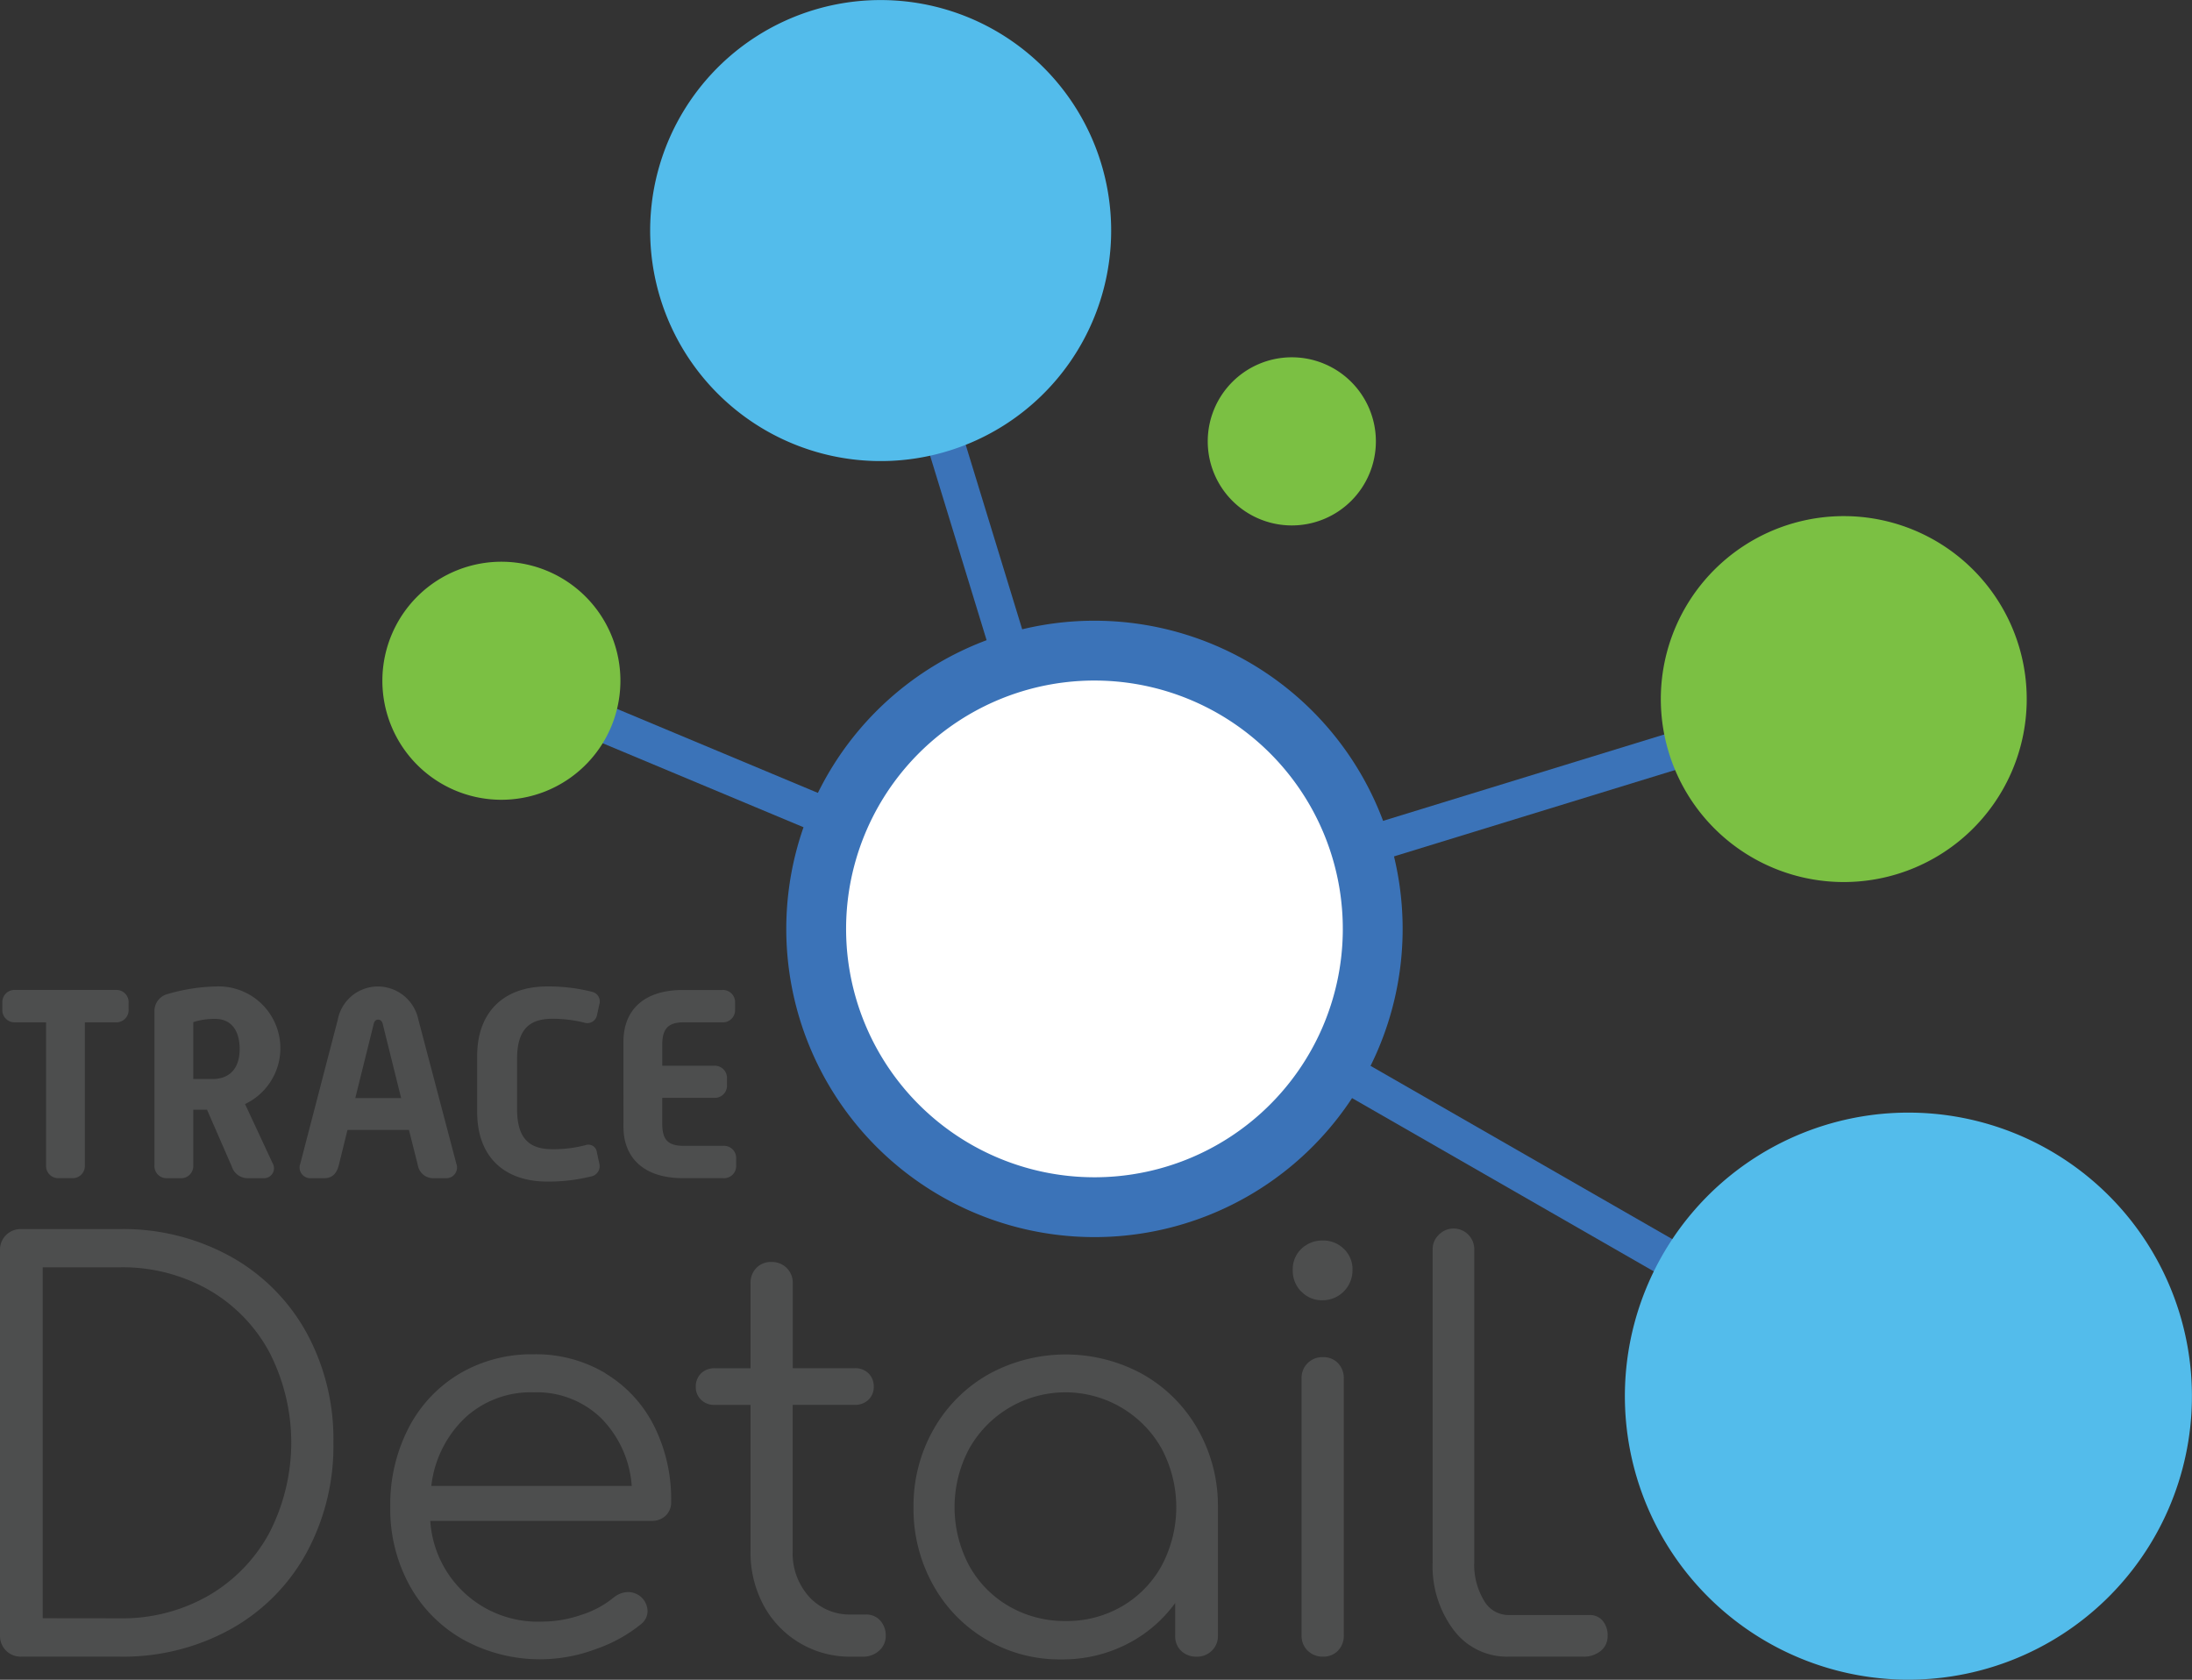 <svg xmlns="http://www.w3.org/2000/svg" width="163.747" height="125.479" data-name="Group 7646" viewBox="0 0 163.747 125.479">
  <rect x="0" y="0" width="163.747" height="125.479" fill="#333333" stroke="none"/>
  <defs>
    <clipPath id="a">
      <path fill="none" d="M0 0h163.748v125.479H0z" data-name="Rectangle 4618"/>
    </clipPath>
  </defs>
  <path fill="#3b73b8" d="m81.061 70.578 1.383-2.408 60.81 34.918-1.382 2.408z" data-name="Rectangle 4614"/>
  <path fill="#3b73b8" d="m36.924 52.134 1.073-2.565L82.309 68.1l-1.073 2.565z" data-name="Rectangle 4615"/>
  <path fill="#3b73b8" d="m81.351 68.066 55.969-17.194.815 2.655-55.969 17.194z" data-name="Rectangle 4616"/>
  <g data-name="Group 7647">
    <g clip-path="url(#a)" data-name="Group 7646">
      <path fill="#7bc043" d="M102.781 32.97a6.28 6.28 0 1 0-6.28 6.28 6.28 6.28 0 0 0 6.28-6.28" data-name="Path 25709"/>
      <path fill="#7bc043" d="M150.448 47.208a13.667 13.667 0 1 0-7.7 17.727 13.667 13.667 0 0 0 7.7-17.727" data-name="Path 25710"/>
      <path fill="#53bceb" d="M162.267 96.527a21.18 21.18 0 1 0-11.939 27.47 21.18 21.18 0 0 0 11.939-27.47" data-name="Path 25711"/>
      <path fill="#7bc043" d="M45.727 47.592a8.891 8.891 0 1 0-5.012 11.532 8.891 8.891 0 0 0 5.012-11.532" data-name="Path 25712"/>
      <path fill="#3b73b8" d="m64.458 17.63 2.658-.814 15.966 52.152-2.659.814z" data-name="Rectangle 4617"/>
      <path fill="#3b73b8" d="M103.177 60.948A23.022 23.022 0 1 0 90.2 90.808a23.022 23.022 0 0 0 12.977-29.86" data-name="Path 25713"/>
      <path fill="#fff" d="M99.019 62.587A18.553 18.553 0 1 0 88.561 86.65a18.553 18.553 0 0 0 10.458-24.063" data-name="Path 25714"/>
      <path fill="#4d4e4e" d="M.45 123.301a1.547 1.547 0 0 1-.45-1.14V93.412a1.541 1.541 0 0 1 1.6-1.6h7.356a16.579 16.579 0 0 1 8.261 2.045 14.511 14.511 0 0 1 5.664 5.664 16.59 16.59 0 0 1 2.025 8.241 16.7 16.7 0 0 1-2.025 8.26 14.458 14.458 0 0 1-5.664 5.684 16.572 16.572 0 0 1-8.261 2.045H1.6a1.548 1.548 0 0 1-1.15-.45m8.506-2.413a12.884 12.884 0 0 0 6.625-1.7 11.99 11.99 0 0 0 4.539-4.682 14.735 14.735 0 0 0 0-13.5 11.851 11.851 0 0 0-4.539-4.662 13.006 13.006 0 0 0-6.625-1.677H3.19v26.214Z" data-name="Path 25715"/>
      <path fill="#4d4e4e" d="M45.229 102.593a9.623 9.623 0 0 1 3.619 3.9 12.2 12.2 0 0 1 1.288 5.685 1.371 1.371 0 0 1-.408 1.042 1.479 1.479 0 0 1-1.064.389H32.142a8.047 8.047 0 0 0 8.343 7.525 9.091 9.091 0 0 0 2.965-.512 7.2 7.2 0 0 0 2.392-1.288 1.788 1.788 0 0 1 1.1-.409 1.524 1.524 0 0 1 .9.327 1.475 1.475 0 0 1 .532 1.1 1.242 1.242 0 0 1-.45.941 11.111 11.111 0 0 1-3.435 1.9 11.854 11.854 0 0 1-9.855-.7 10.362 10.362 0 0 1-4.029-4.049 11.817 11.817 0 0 1-1.452-5.869 12.471 12.471 0 0 1 1.37-5.909 10.087 10.087 0 0 1 3.8-4.049 10.609 10.609 0 0 1 5.541-1.452 10.141 10.141 0 0 1 5.358 1.411m-10.503 3.354a8.335 8.335 0 0 0-2.5 5.07h14.972a7.993 7.993 0 0 0-2.291-5.07 6.892 6.892 0 0 0-5.03-1.922 7.228 7.228 0 0 0-5.152 1.922" data-name="Path 25716"/>
      <path fill="#4d4e4e" d="M65.757 121.057a1.638 1.638 0 0 1 .409 1.145 1.44 1.44 0 0 1-.491 1.1 1.743 1.743 0 0 1-1.227.45h-.858a7.3 7.3 0 0 1-6.564-3.864 8.342 8.342 0 0 1-.961-4.029v-10.913h-2.657a1.407 1.407 0 0 1-1.043-.388 1.3 1.3 0 0 1-.388-.961 1.355 1.355 0 0 1 .388-1 1.41 1.41 0 0 1 1.043-.389h2.658v-6.342a1.592 1.592 0 0 1 .429-1.145 1.482 1.482 0 0 1 1.125-.45 1.54 1.54 0 0 1 1.6 1.595v6.338h4.621a1.412 1.412 0 0 1 1.043.389 1.357 1.357 0 0 1 .388 1 1.305 1.305 0 0 1-.388.961 1.409 1.409 0 0 1-1.043.388h-4.626v10.919a4.837 4.837 0 0 0 1.227 3.415 4.092 4.092 0 0 0 3.149 1.328h1.1a1.371 1.371 0 0 1 1.063.45" data-name="Path 25717"/>
      <path fill="#4d4e4e" d="M85.399 102.675a10.866 10.866 0 0 1 4.089 4.11 11.512 11.512 0 0 1 1.493 5.807v9.61a1.5 1.5 0 0 1-.45 1.1 1.551 1.551 0 0 1-1.146.45 1.59 1.59 0 0 1-1.145-.43 1.48 1.48 0 0 1-.45-1.124v-2.453a10.118 10.118 0 0 1-3.639 3.087 10.565 10.565 0 0 1-4.867 1.125 10.773 10.773 0 0 1-9.59-5.582 11.658 11.658 0 0 1-1.452-5.787 11.518 11.518 0 0 1 1.492-5.807 10.865 10.865 0 0 1 4.09-4.11 11.961 11.961 0 0 1 11.573 0m-1.575 17.318a7.957 7.957 0 0 0 2.965-3.046 9.3 9.3 0 0 0 0-8.711 8.243 8.243 0 0 0-14.395 0 9.29 9.29 0 0 0 0 8.711 7.9 7.9 0 0 0 2.985 3.046 8.27 8.27 0 0 0 4.232 1.1 8.164 8.164 0 0 0 4.212-1.1" data-name="Path 25718"/>
      <path fill="#4d4e4e" d="M97.205 96.479a2.2 2.2 0 0 1-.634-1.6 2.087 2.087 0 0 1 .654-1.6 2.246 2.246 0 0 1 1.6-.613 2.194 2.194 0 0 1 1.554.613 2.088 2.088 0 0 1 .655 1.6 2.235 2.235 0 0 1-2.249 2.25 2.1 2.1 0 0 1-1.575-.655m.47 26.826a1.549 1.549 0 0 1-.45-1.145v-19.18a1.54 1.54 0 0 1 1.6-1.595 1.483 1.483 0 0 1 1.124.45 1.59 1.59 0 0 1 .43 1.145v19.18a1.588 1.588 0 0 1-.43 1.145 1.481 1.481 0 0 1-1.124.45 1.549 1.549 0 0 1-1.145-.45" data-name="Path 25719"/>
      <path fill="#4d4e4e" d="M108.597 121.772a7.938 7.938 0 0 1-1.575-5.091v-23.31a1.479 1.479 0 0 1 .45-1.124 1.544 1.544 0 0 1 2.658 1.124v23.31a5.172 5.172 0 0 0 .716 2.862 2.114 2.114 0 0 0 1.819 1.1h6.079a1.227 1.227 0 0 1 .981.43 1.665 1.665 0 0 1 .368 1.124 1.4 1.4 0 0 1-.512 1.124 2 2 0 0 1-1.329.43h-5.587a4.957 4.957 0 0 1-4.068-1.984" data-name="Path 25720"/>
      <path fill="#53bceb" d="M81.807 10.91a17.219 17.219 0 1 0-9.706 22.333 17.219 17.219 0 0 0 9.706-22.333" data-name="Path 25721"/>
      <path fill="#4d4e4e" d="M3.442 76.366h-2.3a.909.909 0 0 1-.967-.967v-.483a.909.909 0 0 1 .967-.967h7.496a.91.91 0 0 1 .968.967v.483a.91.91 0 0 1-.968.967h-2.3v10.675a.909.909 0 0 1-.966.967h-.963a.909.909 0 0 1-.966-.967Z" data-name="Path 25722"/>
      <path fill="#4d4e4e" d="M11.537 75.503a1.308 1.308 0 0 1 .987-1.249 13.793 13.793 0 0 1 3.565-.564 4.617 4.617 0 0 1 2.216 8.783l2.055 4.411a.743.743 0 0 1-.665 1.128h-1.188a1.244 1.244 0 0 1-1.189-.867l-1.853-4.25h-1.028v4.15a.909.909 0 0 1-.967.967h-.966a.909.909 0 0 1-.967-.967Zm4.331 5.1c1.35 0 2.035-.866 2.035-2.236 0-1.249-.524-2.256-1.834-2.256a5.1 5.1 0 0 0-1.631.242v4.25Z" data-name="Path 25723"/>
      <path fill="#4d4e4e" d="M25.233 76.167a3.051 3.051 0 0 1 3.021-2.477 3.1 3.1 0 0 1 3 2.477l2.84 10.777a.8.8 0 0 1-.785 1.068h-.967a1.161 1.161 0 0 1-1.128-.967l-.664-2.639h-4.593l-.644 2.619c-.161.645-.5.987-1.088.987h-1.027a.8.8 0 0 1-.765-1.088Zm4.733 5.861-1.37-5.519c-.04-.2-.161-.343-.343-.343-.2 0-.3.141-.342.343l-1.37 5.519Z" data-name="Path 25724"/>
      <path fill="#4d4e4e" d="M35.646 78.887c0-3.344 2.035-5.2 5.237-5.2a13.3 13.3 0 0 1 3.344.4.739.739 0 0 1 .544.946l-.181.827a.735.735 0 0 1-.967.523 10.054 10.054 0 0 0-2.337-.282c-1.652 0-2.659.7-2.659 3v3.746c0 2.3 1.007 3 2.659 3a9.617 9.617 0 0 0 2.437-.3.64.64 0 0 1 .867.544l.181.826a.779.779 0 0 1-.544.946 13.341 13.341 0 0 1-3.344.4c-3.2 0-5.237-1.832-5.237-5.2Z" data-name="Path 25725"/>
      <path fill="#4d4e4e" d="M46.572 77.818c0-2.337 1.49-3.867 4.452-3.867h2.92a.909.909 0 0 1 .967.967v.483a.909.909 0 0 1-.967.967h-2.88c-1.209 0-1.591.544-1.591 1.672v1.571h3.867a.91.91 0 0 1 .967.967v.464a.909.909 0 0 1-.967.966h-3.868v1.934c0 1.148.383 1.651 1.591 1.651h2.962a.909.909 0 0 1 .967.967v.483a.909.909 0 0 1-.967.967h-3c-2.941 0-4.452-1.531-4.452-3.847Z" data-name="Path 25726"/>
    </g>
  </g>
</svg>
